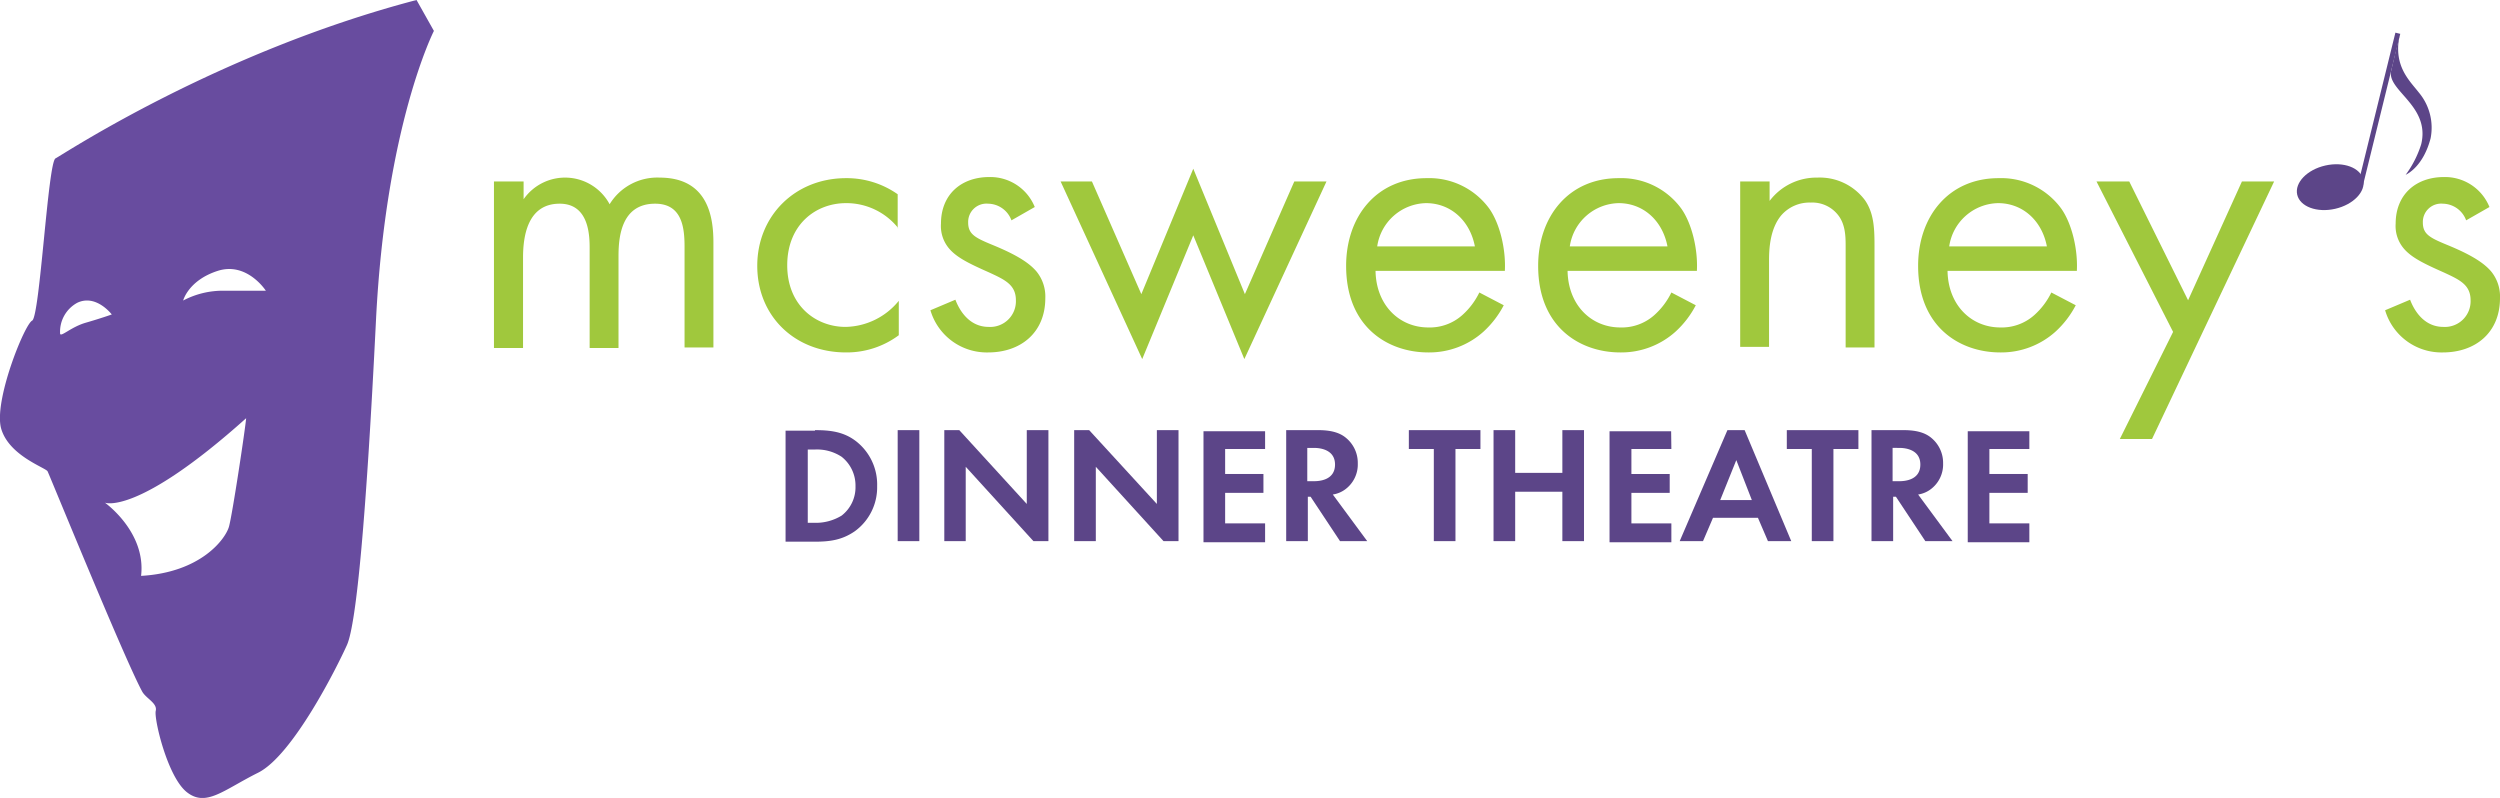 <svg xmlns="http://www.w3.org/2000/svg" viewBox="0 0 450.44 143.77"><defs><style>.cls-1{fill:#a0c83d;}.cls-2{fill:#5c4588;}.cls-3{fill:#684c9f;}</style></defs><title>McSweeney_Logo_Origin</title><g id="Layer_2" data-name="Layer 2"><g id="Layer_1-2" data-name="Layer 1"><path class="cls-1" d="M89.14,32.7h5.2v3.2a9.11,9.11,0,0,1,15.5.9,10.05,10.05,0,0,1,9-4.8c8.9,0,9.7,7.4,9.7,11.7V62.6h-5.2V44.5c0-3.4-.4-7.8-5.3-7.8-6,0-6.6,5.8-6.6,9.4V62.7h-5.2V45c0-2.1.1-8.3-5.4-8.3-5.9,0-6.6,6.1-6.6,9.7V62.7H89v-30Z"/><path class="cls-1" d="M161.84,41.1a11.94,11.94,0,0,0-9.4-4.5c-5.5,0-10.6,3.9-10.6,11.2s5.2,11.1,10.5,11.1a12.65,12.65,0,0,0,9.6-4.7v6.2a15.73,15.73,0,0,1-9.5,3.1c-9.3,0-16-6.6-16-15.6s6.8-15.8,16-15.8a15.94,15.94,0,0,1,9.3,2.9v6.1Z"/><path class="cls-1" d="M182.24,39.7a4.55,4.55,0,0,0-4.2-3,3.3,3.3,0,0,0-3.6,3.4c0,2.2,1.4,2.8,4.8,4.2,4.3,1.8,6.3,3.2,7.5,4.6a7.13,7.13,0,0,1,1.6,4.8c0,6.3-4.5,9.8-10.3,9.8a10.59,10.59,0,0,1-10.4-7.6l4.5-1.9c.6,1.6,2.3,4.9,6,4.9a4.63,4.63,0,0,0,4.9-4.8c0-2.8-2-3.7-4.8-5-3.6-1.6-5.9-2.7-7.3-4.4a6.26,6.26,0,0,1-1.4-4.4c0-5.3,3.7-8.4,8.7-8.4a8.64,8.64,0,0,1,8.2,5.4Z"/><path class="cls-1" d="M196.74,32.7l8.9,20.3L215,30.4l9.3,22.6,8.9-20.3H239l-14.8,32L215,42.4l-9.2,22.3-14.7-32Z"/><path class="cls-1" d="M270.94,55a17.15,17.15,0,0,1-3.7,4.8,14.63,14.63,0,0,1-9.9,3.7c-7.2,0-14.8-4.5-14.8-15.6,0-8.9,5.5-15.8,14.5-15.8a13.4,13.4,0,0,1,11.3,5.5c1.9,2.7,3,7.3,2.8,11.2h-23.3c.1,6.2,4.3,10.2,9.5,10.2a8.81,8.81,0,0,0,6.1-2.2,13.08,13.08,0,0,0,3.1-4.1Zm-5.2-10.6c-.9-4.7-4.4-7.8-8.8-7.8a9.09,9.09,0,0,0-8.8,7.8Z"/><path class="cls-1" d="M305.54,55a17.15,17.15,0,0,1-3.7,4.8,14.63,14.63,0,0,1-9.9,3.7c-7.2,0-14.8-4.5-14.8-15.6,0-8.9,5.5-15.8,14.5-15.8a13.4,13.4,0,0,1,11.3,5.5c1.9,2.7,3,7.3,2.8,11.2h-23.3c.1,6.2,4.3,10.2,9.5,10.2a8.81,8.81,0,0,0,6.1-2.2,13.08,13.08,0,0,0,3.1-4.1Zm-5.1-10.6c-.9-4.7-4.4-7.8-8.8-7.8a9.09,9.09,0,0,0-8.8,7.8Z"/><path class="cls-1" d="M313.64,32.7h5.2v3.5a10.57,10.57,0,0,1,8.6-4.2,10.14,10.14,0,0,1,8.6,4.1c1.5,2.2,1.7,4.7,1.7,8V62.6h-5.2V44.2c0-1.8-.1-3.9-1.4-5.5a5.88,5.88,0,0,0-4.9-2.2,6.73,6.73,0,0,0-5.3,2.3c-2,2.4-2.2,5.9-2.2,8.1V62.5h-5.2V32.7Z"/><path class="cls-1" d="M374,55a17.15,17.15,0,0,1-3.7,4.8,14.63,14.63,0,0,1-9.9,3.7c-7.2,0-14.8-4.5-14.8-15.6,0-8.9,5.5-15.8,14.5-15.8a13.4,13.4,0,0,1,11.3,5.5c1.9,2.7,3,7.3,2.8,11.2h-23.3c.1,6.2,4.3,10.2,9.5,10.2a8.81,8.81,0,0,0,6.1-2.2,13.08,13.08,0,0,0,3.1-4.1Zm-5.2-10.6c-.9-4.7-4.4-7.8-8.8-7.8a9.09,9.09,0,0,0-8.8,7.8Z"/><path class="cls-1" d="M391.54,59.8l-13.8-27.1h5.9l10.6,21.4,9.7-21.4h5.8l-22,46.4h-5.8Z"/><path class="cls-1" d="M444.34,39.7a4.55,4.55,0,0,0-4.2-3,3.3,3.3,0,0,0-3.6,3.4c0,2.2,1.4,2.8,4.8,4.2,4.3,1.8,6.3,3.2,7.5,4.6a7.13,7.13,0,0,1,1.6,4.8c0,6.3-4.5,9.8-10.3,9.8a10.59,10.59,0,0,1-10.4-7.6l4.5-1.9c.6,1.6,2.3,4.9,6,4.9a4.63,4.63,0,0,0,4.9-4.8c0-2.8-2-3.7-4.8-5-3.6-1.6-5.9-2.7-7.3-4.4a6.26,6.26,0,0,1-1.4-4.4c0-5.3,3.7-8.4,8.7-8.4a8.64,8.64,0,0,1,8.2,5.4Z"/><rect class="cls-2" x="414.48" y="19.27" width="28.3" height="0.9" transform="translate(307.04 431.22) rotate(-76.17)"/><ellipse class="cls-2" cx="419.85" cy="33.69" rx="6.1" ry="4" transform="translate(2.98 93.96) rotate(-12.81)"/><path class="cls-2" d="M435.84,16.7c-1.7-2.2-4.8-4.9-3.4-10.7-.5,2-1.6,6.7-1.6,6.7-.9,3.6,7.1,6.3,5.4,13.3a18.59,18.59,0,0,1-2.8,5.5c.4-.2,3.2-1.6,4.5-6.6A9.86,9.86,0,0,0,435.84,16.7Z"/><path class="cls-2" d="M146.84,77.5c2.8,0,5.2.3,7.4,2a9.88,9.88,0,0,1,3.8,8.1,9.77,9.77,0,0,1-4,8.1c-2.3,1.6-4.5,1.9-7.3,1.9h-5.2v-20h5.3Zm-1.3,16.7h1.2a8.93,8.93,0,0,0,4.9-1.3,6.46,6.46,0,0,0,2.5-5.3,6.59,6.59,0,0,0-2.5-5.3,8.05,8.05,0,0,0-4.9-1.3h-1.2Z"/><path class="cls-2" d="M165.64,77.5v20h-3.9v-20Z"/><path class="cls-2" d="M170.14,97.5v-20h2.7L185,90.8V77.5h3.9v20h-2.7L174,84.1V97.5Z"/><path class="cls-2" d="M193.54,97.5v-20h2.7l12.2,13.3V77.5h3.9v20h-2.7l-12.2-13.4V97.5Z"/><path class="cls-2" d="M227.94,80.9h-7.2v4.5h6.9v3.4h-6.9v5.5h7.2v3.4h-11.1v-20h11.1Z"/><path class="cls-2" d="M237.54,77.5c2.8,0,4.2.7,5.1,1.5a5.82,5.82,0,0,1,2,4.5,5.56,5.56,0,0,1-2.3,4.7,5,5,0,0,1-2.2.9l6.2,8.4h-4.9l-5.3-8h-.5v8h-3.9v-20h5.8Zm-1.9,9.2h1.1c.8,0,3.8-.1,3.8-3s-3.1-3-3.8-3h-1.2v6Z"/><path class="cls-2" d="M262.24,80.9V97.5h-3.9V80.9h-4.5V77.5h12.9v3.4Z"/><path class="cls-2" d="M273,85.2h8.5V77.5h3.9v20h-3.9V88.6H273v8.9h-3.9v-20H273Z"/><path class="cls-2" d="M301.14,80.9h-7.2v4.5h6.9v3.4h-6.9v5.5h7.2v3.4H290v-20h11.1Z"/><path class="cls-2" d="M316.74,93.3h-8.1l-1.8,4.2h-4.2l8.6-20h3.1l8.4,20h-4.2Zm-1.1-3.2-2.8-7.2-2.9,7.2Z"/><path class="cls-2" d="M330.34,80.9V97.5h-3.9V80.9h-4.5V77.5h12.9v3.4Z"/><path class="cls-2" d="M343,77.5c2.8,0,4.2.7,5.1,1.5a5.82,5.82,0,0,1,2,4.5,5.56,5.56,0,0,1-2.3,4.7,5,5,0,0,1-2.2.9l6.2,8.4h-4.9l-5.3-8h-.5v8h-3.9v-20H343Zm-1.9,9.2h1.1c.8,0,3.8-.1,3.8-3s-3.1-3-3.8-3H341v6Z"/><path class="cls-2" d="M365.64,80.9h-7.2v4.5h6.9v3.4h-6.9v5.5h7.2v3.4h-11.1v-20h11.1Z"/><path class="cls-3" d="M75.05,0C39.2,9.4,11.36,27.84,10,28.54S7.18,57.08,5.79,57.77s-7,14.62-5.57,19.49,8,7,8.35,7.66,13.89,33.9,17.05,39.68c.69,1.26,2.78,2.09,2.44,3.48s2.09,11.83,5.57,14.62,6.61-.35,12.88-3.48,14.27-19.14,16-23S66,92.93,67.74,57.77,78.18,5.57,78.18,5.57ZM10.83,60.14a5.94,5.94,0,0,1,3.1-5.59c3.39-1.61,6.21,2.11,6.21,2.11s-2,.71-4.67,1.48S11,60.76,10.83,60.14ZM41.25,94.91c-.62,2.17-5,8.23-15.83,8.85.93-7.92-6.52-13.19-6.52-13.19S24.64,93,44.35,75.35C44.2,77.22,41.87,92.74,41.25,94.91Zm-.93-42.53A15.34,15.34,0,0,0,33,54.15s.93-3.63,6.21-5.34,8.69,3.57,8.69,3.57Z"/></g></g></svg>